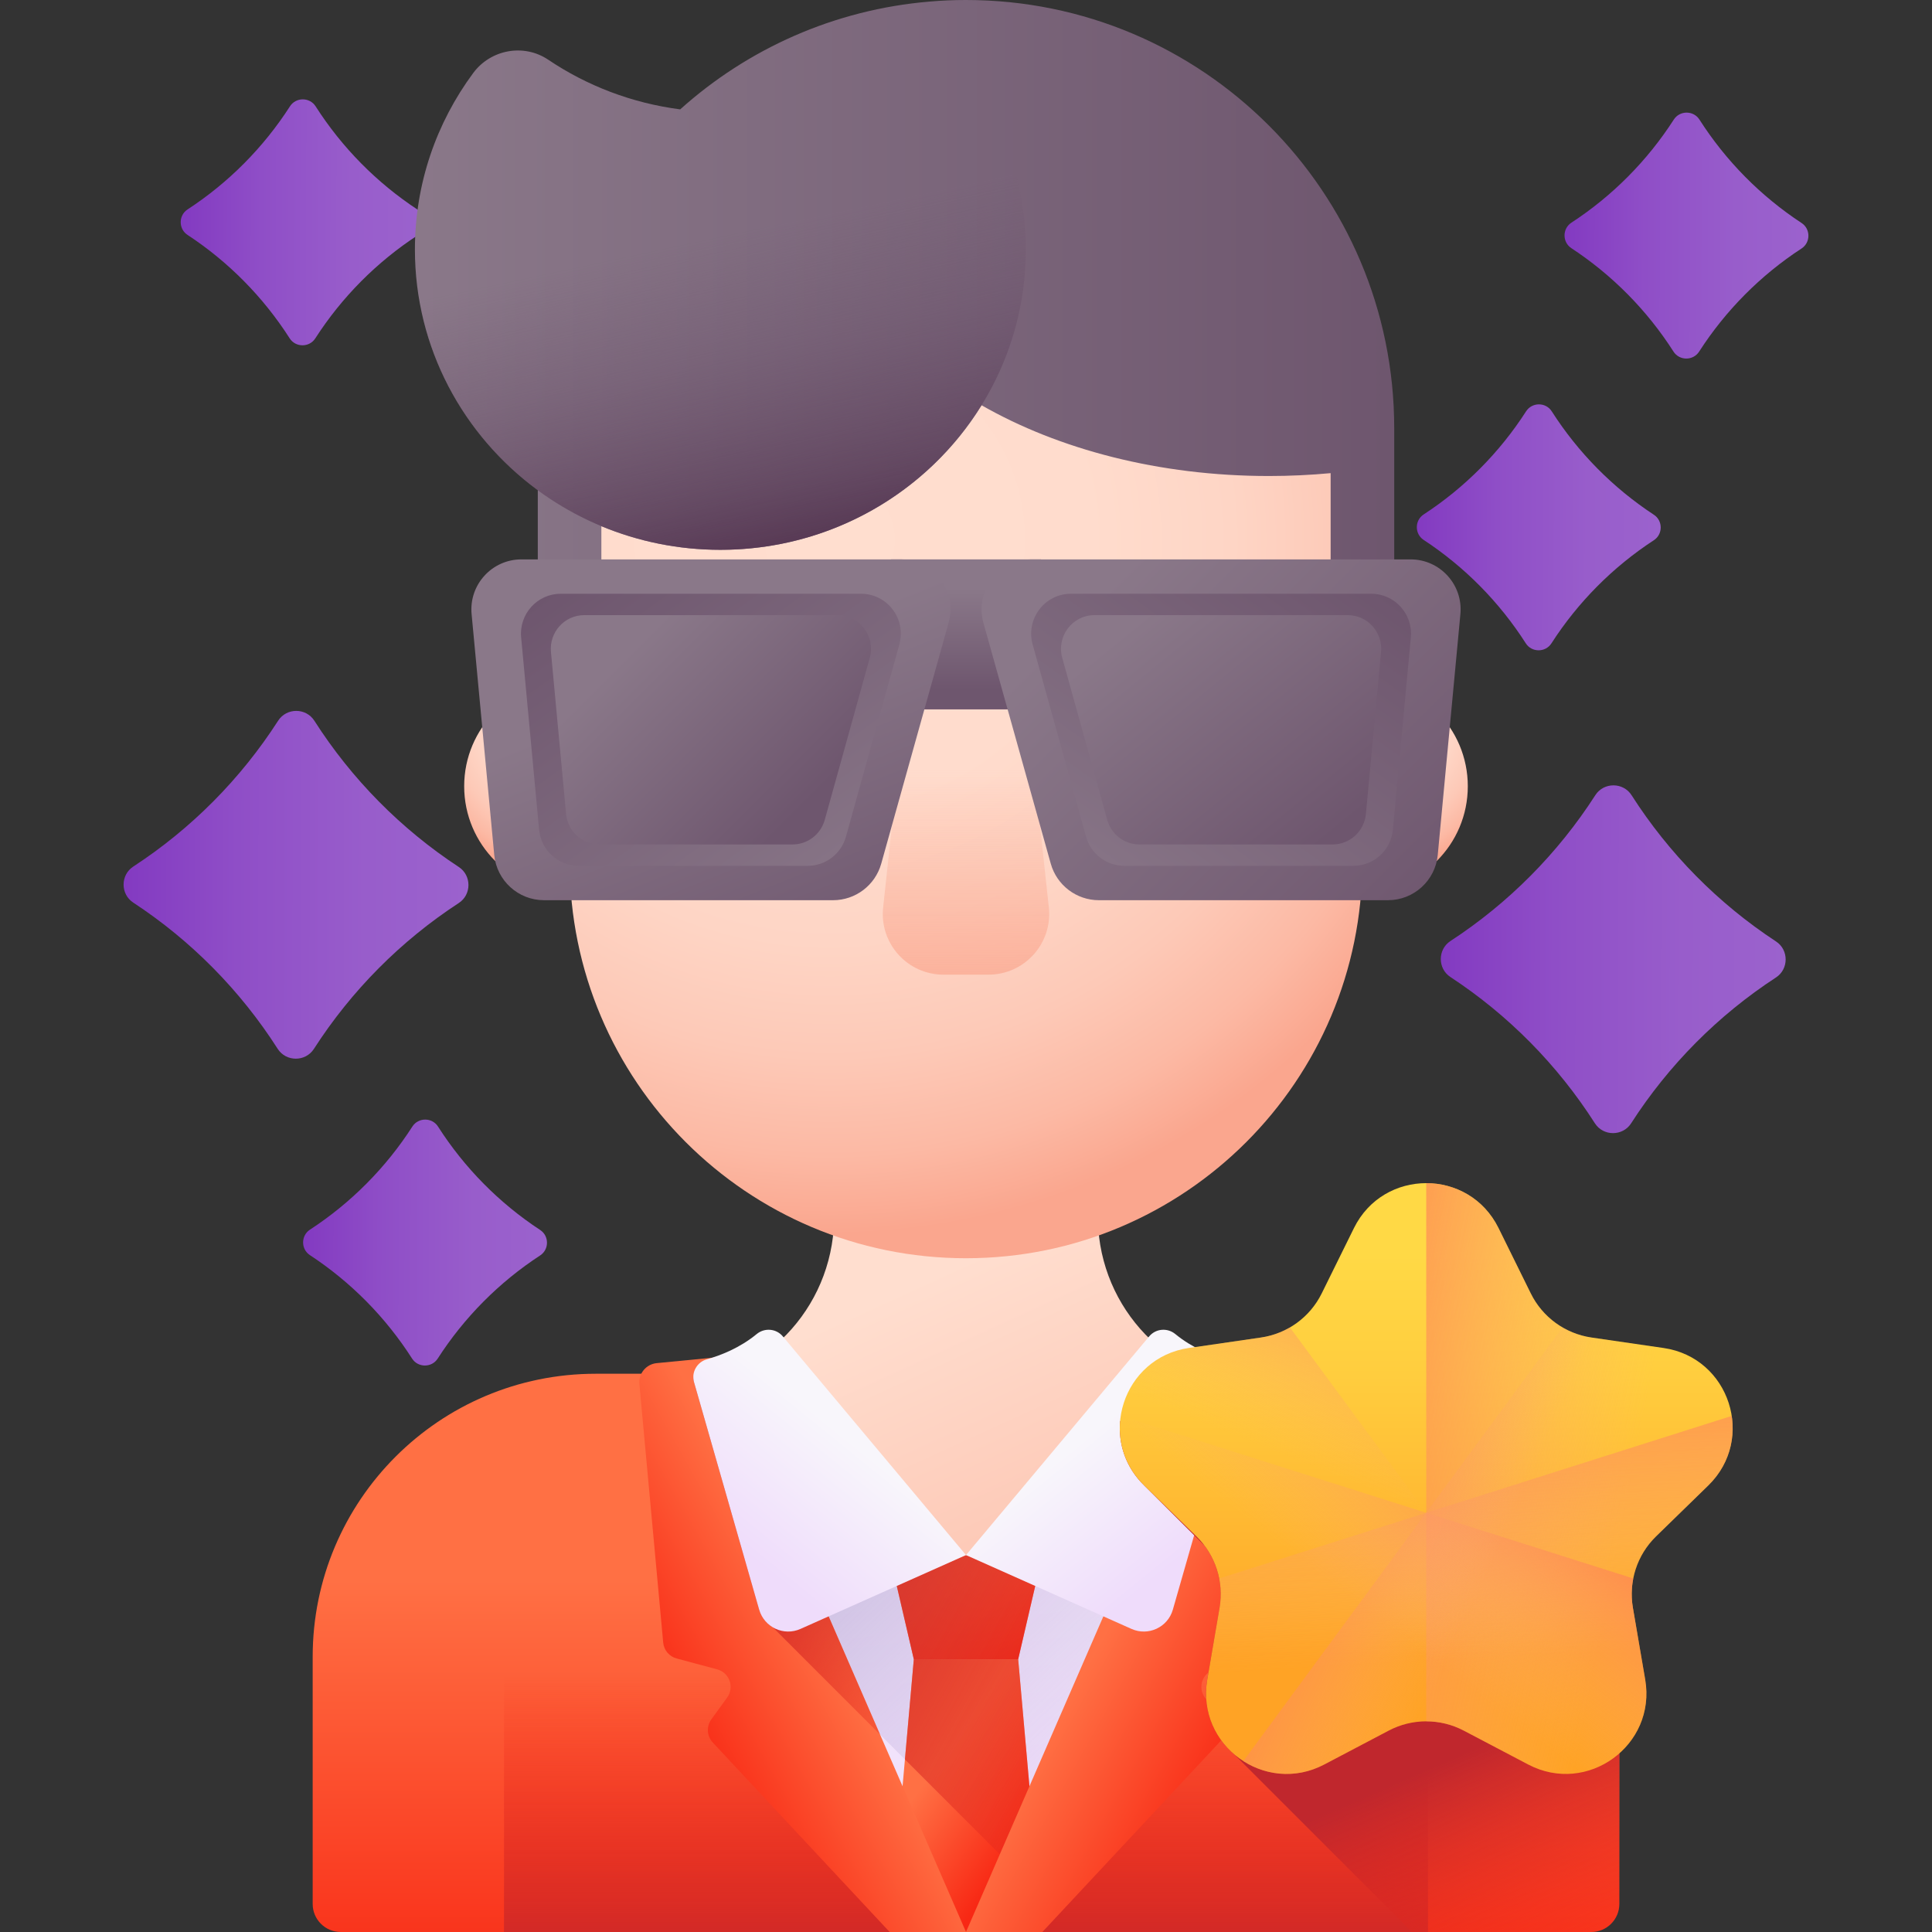 <?xml version="1.0" encoding="UTF-8"?> <svg xmlns="http://www.w3.org/2000/svg" xmlns:xlink="http://www.w3.org/1999/xlink" id="Capa_1" height="512" viewBox="0 0 510 510" width="512"><rect x="0" y="0" width="510" height="510" fill="#333333" stroke="none"/><linearGradient id="SVGID_1_" gradientUnits="userSpaceOnUse" x1="205.413" x2="286.183" y1="355.296" y2="531.585"><stop offset="0" stop-color="#ffdecf"></stop><stop offset="1" stop-color="#faa68e"></stop></linearGradient><linearGradient id="lg1"><stop offset="0" stop-color="#faa68e" stop-opacity="0"></stop><stop offset="1" stop-color="#faa68e"></stop></linearGradient><linearGradient id="SVGID_2_" gradientUnits="userSpaceOnUse" x1="446.904" x2="385.924" xlink:href="#lg1" y1="510.606" y2="449.625"></linearGradient><linearGradient id="lg2"><stop offset="0" stop-color="#ffdecf"></stop><stop offset=".375" stop-color="#ffdccd"></stop><stop offset=".581" stop-color="#fed5c5"></stop><stop offset=".745" stop-color="#fdc9b7"></stop><stop offset=".887" stop-color="#fcb9a4"></stop><stop offset="1" stop-color="#faa68e"></stop></linearGradient><radialGradient id="SVGID_3_" cx="150.195" cy="188.923" gradientUnits="userSpaceOnUse" r="42.994" xlink:href="#lg2"></radialGradient><radialGradient id="SVGID_4_" cx="359.424" cy="188.923" gradientUnits="userSpaceOnUse" r="42.994" xlink:href="#lg2"></radialGradient><linearGradient id="lg3"><stop offset="0" stop-color="#f8f6fb"></stop><stop offset="1" stop-color="#efdcfb"></stop></linearGradient><linearGradient id="SVGID_5_" gradientUnits="userSpaceOnUse" x1="236.45" x2="259.128" xlink:href="#lg3" y1="324.763" y2="500.139"></linearGradient><linearGradient id="SVGID_6_" gradientUnits="userSpaceOnUse" x1="362.974" x2="192.638" y1="471.453" y2="290.534"><stop offset="0" stop-color="#efdcfb" stop-opacity="0"></stop><stop offset=".486" stop-color="#baaad6" stop-opacity=".486"></stop><stop offset="1" stop-color="#8679b2"></stop></linearGradient><linearGradient id="lg4"><stop offset="0" stop-color="#ff7044"></stop><stop offset="1" stop-color="#f82814"></stop></linearGradient><linearGradient id="SVGID_7_" gradientUnits="userSpaceOnUse" x1="250.911" x2="268.717" xlink:href="#lg4" y1="412.597" y2="441.155"></linearGradient><linearGradient id="SVGID_8_" gradientUnits="userSpaceOnUse" x1="245.107" x2="269.633" xlink:href="#lg4" y1="469.135" y2="486.942"></linearGradient><linearGradient id="lg5"><stop offset="0" stop-color="#f82814" stop-opacity="0"></stop><stop offset="1" stop-color="#c0272d"></stop></linearGradient><linearGradient id="SVGID_9_" gradientUnits="userSpaceOnUse" x1="326.455" x2="200.803" xlink:href="#lg5" y1="483.96" y2="414.078"></linearGradient><linearGradient id="SVGID_10_" gradientUnits="userSpaceOnUse" x1="162.219" x2="162.219" xlink:href="#lg4" y1="417.273" y2="530.186"></linearGradient><linearGradient id="SVGID_11_" gradientUnits="userSpaceOnUse" x1="187.47" x2="187.47" xlink:href="#lg5" y1="442.139" y2="524.772"></linearGradient><linearGradient id="SVGID_12_" gradientUnits="userSpaceOnUse" x1="218.778" x2="177.454" xlink:href="#lg4" y1="432.087" y2="455.269"></linearGradient><linearGradient id="SVGID_13_" gradientTransform="matrix(-1 0 0 1 -725.107 0)" gradientUnits="userSpaceOnUse" x1="-1072.888" x2="-1072.888" xlink:href="#lg4" y1="417.273" y2="530.186"></linearGradient><linearGradient id="SVGID_14_" gradientTransform="matrix(-1 0 0 1 -725.107 0)" gradientUnits="userSpaceOnUse" x1="-1047.637" x2="-1047.637" xlink:href="#lg5" y1="442.139" y2="524.772"></linearGradient><linearGradient id="SVGID_15_" gradientTransform="matrix(-1 0 0 1 -725.107 0)" gradientUnits="userSpaceOnUse" x1="-1016.329" x2="-1057.653" xlink:href="#lg4" y1="432.087" y2="455.269"></linearGradient><radialGradient id="SVGID_16_" cx="219.037" cy="142.529" gradientUnits="userSpaceOnUse" r="183.244" xlink:href="#lg2"></radialGradient><linearGradient id="SVGID_17_" gradientUnits="userSpaceOnUse" x1="254.998" x2="254.998" xlink:href="#lg1" y1="203.272" y2="280.594"></linearGradient><linearGradient id="SVGID_18_" gradientUnits="userSpaceOnUse" x1="273.61" x2="193.985" xlink:href="#lg5" y1="457.669" y2="396.187"></linearGradient><linearGradient id="SVGID_19_" gradientUnits="userSpaceOnUse" x1="224.053" x2="198.519" xlink:href="#lg3" y1="379.914" y2="411.495"></linearGradient><linearGradient id="SVGID_20_" gradientTransform="matrix(-1 0 0 1 -625.421 0)" gradientUnits="userSpaceOnUse" x1="-911.368" x2="-936.902" xlink:href="#lg3" y1="379.914" y2="411.495"></linearGradient><linearGradient id="SVGID_21_" gradientUnits="userSpaceOnUse" x1="410.819" x2="384.613" xlink:href="#lg5" y1="524.102" y2="463.628"></linearGradient><linearGradient id="SVGID_22_" gradientUnits="userSpaceOnUse" x1="376.489" x2="376.489" y1="331.076" y2="436.862"><stop offset="0" stop-color="#ffd945"></stop><stop offset=".304" stop-color="#ffcd3e"></stop><stop offset=".856" stop-color="#ffad2b"></stop><stop offset="1" stop-color="#ffa325"></stop></linearGradient><linearGradient id="lg6"><stop offset="0" stop-color="#fbb27e" stop-opacity="0"></stop><stop offset="1" stop-color="#ff7044"></stop></linearGradient><linearGradient id="SVGID_23_" gradientUnits="userSpaceOnUse" x1="369.244" x2="395.668" xlink:href="#lg6" y1="396.096" y2="329.436"></linearGradient><linearGradient id="SVGID_24_" gradientUnits="userSpaceOnUse" x1="429.366" x2="332.078" xlink:href="#lg6" y1="396.988" y2="378.071"></linearGradient><linearGradient id="SVGID_25_" gradientUnits="userSpaceOnUse" x1="389.333" x2="383.928" xlink:href="#lg6" y1="437.807" y2="342.77"></linearGradient><linearGradient id="SVGID_26_" gradientUnits="userSpaceOnUse" x1="358.323" x2="401.112" xlink:href="#lg6" y1="423.044" y2="366.743"></linearGradient><linearGradient id="SVGID_27_" gradientUnits="userSpaceOnUse" x1="392.981" x2="334.428" xlink:href="#lg6" y1="414.228" y2="387.654"></linearGradient><linearGradient id="lg7"><stop offset="0" stop-color="#9b62cd"></stop><stop offset=".3" stop-color="#985dcb"></stop><stop offset=".672" stop-color="#8f4ec7"></stop><stop offset="1" stop-color="#833ac1"></stop></linearGradient><linearGradient id="SVGID_28_" gradientTransform="matrix(-1 -.003 -.003 1 -2681.225 -2.601)" gradientUnits="userSpaceOnUse" x1="-2805.631" x2="-2714.596" xlink:href="#lg7" y1="227.29" y2="227.29"></linearGradient><linearGradient id="SVGID_29_" gradientTransform="matrix(-1 -.003 -.003 1 -2681.225 -2.601)" gradientUnits="userSpaceOnUse" x1="-3153.402" x2="-3062.367" xlink:href="#lg7" y1="245.825" y2="245.825"></linearGradient><linearGradient id="SVGID_30_" gradientTransform="matrix(-1 -.003 -.003 1 -2681.225 -2.601)" gradientUnits="userSpaceOnUse" x1="-2793.487" x2="-2729.11" xlink:href="#lg7" y1="52.413" y2="52.413"></linearGradient><linearGradient id="SVGID_31_" gradientTransform="matrix(-1 -.003 -.003 1 -2681.225 -2.601)" gradientUnits="userSpaceOnUse" x1="-3120.049" x2="-3055.673" xlink:href="#lg7" y1="131.876" y2="131.876"></linearGradient><linearGradient id="SVGID_32_" gradientTransform="matrix(-1 -.003 -.003 1 -2681.225 -2.601)" gradientUnits="userSpaceOnUse" x1="-2826.665" x2="-2762.288" xlink:href="#lg7" y1="321.623" y2="321.623"></linearGradient><linearGradient id="SVGID_33_" gradientTransform="matrix(-1 -.003 -.003 1 -2681.225 -2.601)" gradientUnits="userSpaceOnUse" x1="-3158.792" x2="-3094.416" xlink:href="#lg7" y1="54.738" y2="54.738"></linearGradient><linearGradient id="lg8"><stop offset="0" stop-color="#8a7889"></stop><stop offset="1" stop-color="#6e566e"></stop></linearGradient><linearGradient id="SVGID_34_" gradientUnits="userSpaceOnUse" x1="109.526" x2="368.037" xlink:href="#lg8" y1="81.64" y2="81.64"></linearGradient><linearGradient id="SVGID_35_" gradientUnits="userSpaceOnUse" x1="255" x2="255" xlink:href="#lg8" y1="155.426" y2="182.121"></linearGradient><linearGradient id="SVGID_36_" gradientUnits="userSpaceOnUse" x1="184.722" x2="217.806" xlink:href="#lg8" y1="177.767" y2="260.852"></linearGradient><linearGradient id="SVGID_37_" gradientUnits="userSpaceOnUse" x1="226.138" x2="157.34" xlink:href="#lg8" y1="242.967" y2="147.1"></linearGradient><linearGradient id="SVGID_38_" gradientUnits="userSpaceOnUse" x1="167.589" x2="211.125" xlink:href="#lg8" y1="170.58" y2="214.116"></linearGradient><linearGradient id="SVGID_39_" gradientUnits="userSpaceOnUse" x1="292.742" x2="381.436" xlink:href="#lg8" y1="154.163" y2="242.857"></linearGradient><linearGradient id="SVGID_40_" gradientTransform="matrix(-1 0 0 1 -2920.819 0)" gradientUnits="userSpaceOnUse" x1="-3204.681" x2="-3273.48" xlink:href="#lg8" y1="242.967" y2="147.1"></linearGradient><linearGradient id="SVGID_41_" gradientUnits="userSpaceOnUse" x1="303.016" x2="351.229" xlink:href="#lg8" y1="161.623" y2="220.832"></linearGradient><linearGradient id="SVGID_42_" gradientUnits="userSpaceOnUse" x1="189.439" x2="206.573" y1="62.491" y2="142.619"><stop offset="0" stop-color="#6e566e" stop-opacity="0"></stop><stop offset=".378" stop-color="#6a516a" stop-opacity=".378"></stop><stop offset=".824" stop-color="#5f435d" stop-opacity=".824"></stop><stop offset="1" stop-color="#593b56"></stop></linearGradient><g><path d="m347.715 365.736h-13.995c-23.159-.095-42.114-18.286-43.795-41.341-.039-.503-.065-1.006-.079-1.509-.026-.609-.039-1.218-.039-1.827v-20.031h-34.807-34.808v20.031c0 .609-.013 1.218-.039 1.827-.013.503-.039 1.006-.079 1.509-1.681 23.055-20.635 41.247-43.795 41.341h-13.995c-39.868 0-72.187 32.751-72.187 73.151v63.865c0 4.001 3.201 7.245 7.149 7.245h157.754 157.753c3.948 0 7.149-3.244 7.149-7.245v-63.865c0-40.4-32.319-73.151-72.187-73.151z" fill="url(#SVGID_1_)"></path><path d="m419.902 502.848v-63.023c0-39.868-32.319-72.187-72.187-72.187h-13.995c-10.216-.041-19.612-3.561-27.07-9.432-11.927 6.472-15.32 23.484-4.607 33.927l16.025 16.02c3.418 4.623 4.858 10.479 3.869 16.242l-3.252 18.96c-1.454 8.48 2.15 15.969 8.028 20.472l46.17 46.17h39.869c3.949 0 7.15-3.201 7.15-7.149z" fill="url(#SVGID_2_)"></path><g><circle cx="150.384" cy="207.554" fill="url(#SVGID_3_)" r="27.852"></circle><circle cx="359.612" cy="207.554" fill="url(#SVGID_4_)" r="27.852"></circle></g><path d="m349.981 364.159h-14.337c-8.293-.033-16.055-2.308-22.724-6.24l-48.81 48.81c-5.031 5.031-13.189 5.031-18.22 0l-48.81-48.81c-6.668 3.932-14.431 6.207-22.724 6.24h-14.337c-40.842 0-73.951 33.109-73.951 73.951v64.563c0 4.045 3.279 7.324 7.324 7.324h323.216c4.045 0 7.324-3.279 7.324-7.324v-64.563c0-40.842-33.109-73.951-73.951-73.951z" fill="url(#SVGID_5_)"></path><path d="m423.935 438.106v64.566c0 4.042-3.286 7.327-7.327 7.327h-132.167l-80.421-80.421c-1.693-.988-3.034-2.61-3.618-4.667l-17.195-60.041c-.151-.534-.212-1.058-.181-1.582 5.04-1.008 9.767-2.842 14.05-5.372l48.813 48.813c4.425 4.425 11.279 4.959 16.278 1.592.685-.454 1.34-.988 1.945-1.592l48.813-48.813c6.662 3.931 14.423 6.209 22.718 6.239h14.342c40.84.001 73.95 33.111 73.95 73.951z" fill="url(#SVGID_6_)"></path><g><g><path d="m268.775 438.004h-27.55l-6.383-27.459h40.316z" fill="url(#SVGID_7_)"></path><path d="m268.775 438.004h-27.55l-6.383 71.993h40.316z" fill="url(#SVGID_8_)"></path></g><path d="m234.842 410.545 6.383 27.459-2.344 26.436 35.374 35.374-5.48-61.81 6.383-27.459z" fill="url(#SVGID_9_)"></path></g><g><g><path d="m171.75 362.636h-14.487c-41.269 0-74.723 33.455-74.723 74.723v65.237c0 4.087 3.313 7.401 7.401 7.401h151.956z" fill="url(#SVGID_10_)"></path><path d="m133.043 509.997h108.854l-51.335-107.843h-57.519z" fill="url(#SVGID_11_)"></path><path d="m255 509.997-66.018-151.687-15.635 1.525c-2.781.271-4.82 2.738-4.564 5.52l6.286 68.244c.184 1.999 1.594 3.673 3.534 4.193l10.708 2.873c3.246.871 4.613 4.724 2.642 7.446l-4.181 5.774c-1.346 1.858-1.187 4.409.378 6.086l46.692 50.025z" fill="url(#SVGID_12_)"></path></g><g><path d="m338.25 362.636h14.487c41.268 0 74.723 33.455 74.723 74.723v65.237c0 4.087-3.313 7.401-7.401 7.401h-151.956z" fill="url(#SVGID_13_)"></path><path d="m376.957 509.997h-108.854l51.335-107.843h57.519z" fill="url(#SVGID_14_)"></path><path d="m255 509.997 66.018-151.687 15.635 1.525c2.781.271 4.82 2.738 4.564 5.52l-6.286 68.244c-.184 1.999-1.594 3.673-3.534 4.193l-10.708 2.873c-3.246.871-4.613 4.724-2.642 7.446l4.181 5.774c1.346 1.858 1.187 4.409-.378 6.086l-46.692 50.025z" fill="url(#SVGID_15_)"></path></g></g><path d="m254.998 332.143c-57.777 0-104.614-46.838-104.614-104.615v-110.062c0-57.777 46.837-104.614 104.614-104.614 57.777 0 104.614 46.838 104.614 104.614v110.063c0 57.777-46.837 104.614-104.614 104.614z" fill="url(#SVGID_16_)"></path><path d="m260.941 257.285h-11.886c-9.525 0-16.946-8.262-15.927-17.733l6.214-57.768h31.312l6.214 57.768c1.019 9.47-6.402 17.733-15.927 17.733z" fill="url(#SVGID_17_)"></path><path d="m190.243 361.207c-2.319.884-4.73 1.585-7.217 2.082-.03.524.03 1.048.181 1.582l17.195 60.041c.584 2.056 1.925 3.679 3.618 4.667l28.295 28.295z" fill="url(#SVGID_18_)"></path><g><path d="m206.633 352.761 48.367 57.741-43.692 19.493c-4.426 1.975-9.576-.425-10.91-5.085l-17.193-60.038c-.75-2.619.786-5.327 3.409-6.062 3.601-1.01 8.645-2.966 13.138-6.657 2.085-1.713 5.149-1.46 6.881.608z" fill="url(#SVGID_19_)"></path><path d="m303.367 352.761-48.367 57.741 43.692 19.493c4.426 1.975 9.576-.425 10.91-5.085l17.193-60.038c.75-2.619-.786-5.327-3.409-6.062-3.601-1.01-8.645-2.966-13.138-6.657-2.085-1.713-5.149-1.46-6.881.608z" fill="url(#SVGID_20_)"></path></g><path d="m352.736 362.636h-14.486l-.723 1.52h-1.884c-8.295-.03-16.056-2.308-22.718-6.239l-17.238 17.238c-.517 5.938 1.412 12.157 6.357 16.977l15.423 15.385c.191.207.385.412.587.615 3.429 4.626 4.874 10.491 3.884 16.262l-3.252 18.96c-1.376 8.02 1.773 15.156 7.091 19.716l46.929 46.93h43.901c.018 0 .035-.003.053-.003h3.398c4.087 0 7.401-3.313 7.401-7.401v-65.236c.001-41.269-33.454-74.724-74.723-74.724z" fill="url(#SVGID_21_)"></path><g><path d="m395.571 324.181 8.513 17.25c3.1 6.28 9.091 10.633 16.022 11.641l19.037 2.766c17.453 2.536 24.423 23.985 11.793 36.296l-13.775 13.427c-5.015 4.889-7.304 11.932-6.12 18.835l3.252 18.96c2.981 17.383-15.264 30.639-30.875 22.432l-17.027-8.952c-6.199-3.259-13.605-3.259-19.804 0l-17.027 8.952c-15.611 8.207-33.856-5.049-30.875-22.432l3.252-18.96c1.184-6.903-1.105-13.946-6.12-18.835l-13.775-13.427c-12.629-12.311-5.66-33.759 11.793-36.296l19.037-2.766c6.931-1.007 12.922-5.36 16.022-11.641l8.513-17.25c7.806-15.816 30.359-15.816 38.164 0z" fill="url(#SVGID_22_)"></path><path d="m340.503 350.403c-2.319 1.349-4.9 2.271-7.63 2.668l-19.037 2.766c-17.453 2.536-24.423 23.985-11.793 36.296l13.775 13.427c5.015 4.889 7.304 11.932 6.12 18.835l-3.252 18.96c-2.981 17.383 15.264 30.639 30.875 22.432l17.027-8.952c6.199-3.259 13.605-3.259 19.804 0l17.027 8.952c7.4 3.89 15.388 2.953 21.43-.956z" fill="url(#SVGID_23_)"></path><path d="m450.933 392.133-13.773 13.431c-3.135 3.054-5.198 6.936-6.017 11.107-.505 2.513-.55 5.126-.099 7.72l3.252 18.962c1.567 9.143-2.739 17.143-9.441 21.475-6.044 3.91-14.035 4.846-21.439.955l-17.025-8.945c-3.099-1.63-6.495-2.441-9.9-2.441v-55.057l.126.036-.054-.054-.072-.108v-86.893c7.585 0 15.179 3.955 19.079 11.864l8.513 17.242c1.874 3.81 4.819 6.909 8.396 8.981 2.315 1.351 4.9 2.27 7.63 2.666l19.034 2.766c10.089 1.459 16.674 9.242 17.989 17.926.971 6.341-.866 13.17-6.199 18.367z" fill="url(#SVGID_24_)"></path><g><path d="m321.84 416.675c.496 2.512.542 5.126.097 7.72l-3.252 18.96c-2.981 17.383 15.264 30.639 30.875 22.432l17.027-8.952c6.199-3.259 13.605-3.259 19.804 0l17.027 8.952c15.611 8.207 33.856-5.049 30.875-22.432l-3.252-18.96c-1.184-6.903 1.105-13.946 6.12-18.835l13.775-13.427c5.331-5.197 7.159-12.02 6.191-18.363z" fill="url(#SVGID_25_)"></path></g><path d="m431.041 424.395c-.445-2.594-.399-5.208.097-7.72l-135.287-42.905c-.968 6.343.859 13.167 6.191 18.363l13.775 13.427c5.015 4.889 7.304 11.932 6.12 18.835l-3.252 18.96c-2.981 17.383 15.264 30.639 30.875 22.432l17.027-8.952c6.199-3.259 13.605-3.259 19.804 0l17.027 8.952c15.611 8.207 33.856-5.049 30.875-22.432z" fill="url(#SVGID_26_)"></path><path d="m439.143 355.837-19.037-2.766c-2.726-.396-5.303-1.317-7.62-2.662l-84.271 114.479c6.032 3.862 13.981 4.77 21.346.898l17.027-8.952c6.199-3.259 13.605-3.259 19.804 0l17.027 8.952c15.611 8.207 33.856-5.049 30.875-22.432l-3.252-18.96c-1.184-6.903 1.105-13.946 6.12-18.835l13.775-13.427c12.628-12.31 5.659-33.759-11.794-36.295z" fill="url(#SVGID_27_)"></path></g><g><path d="m35.164 238.255c15.275 10.025 28.293 23.205 38.135 38.608 2.213 3.464 7.346 3.471 9.569.013 9.884-15.375 22.938-28.519 38.241-38.501 3.397-2.216 3.404-7.278.013-9.503-15.275-10.025-28.293-23.205-38.134-38.608-2.213-3.464-7.346-3.471-9.569-.013-9.884 15.375-22.939 28.519-38.242 38.501-3.397 2.215-3.403 7.278-.013 9.503z" fill="url(#SVGID_28_)"></path><path d="m382.874 257.908c15.275 10.025 28.293 23.205 38.134 38.608 2.213 3.464 7.346 3.471 9.569.013 9.884-15.375 22.938-28.519 38.241-38.501 3.397-2.216 3.404-7.278.013-9.503-15.275-10.025-28.293-23.205-38.134-38.608-2.213-3.464-7.346-3.471-9.569-.013-9.884 15.375-22.939 28.519-38.242 38.501-3.396 2.215-3.403 7.278-.012 9.503z" fill="url(#SVGID_29_)"></path><path d="m49.498 62.008c10.802 7.089 20.008 16.41 26.967 27.302 1.565 2.449 5.195 2.454 6.767.009 6.989-10.873 16.221-20.168 27.043-27.227 2.402-1.567 2.407-5.147.009-6.72-10.802-7.089-20.008-16.41-26.967-27.302-1.565-2.449-5.195-2.454-6.767-.01-6.99 10.873-16.222 20.168-27.043 27.227-2.402 1.568-2.407 5.148-.009 6.721z" fill="url(#SVGID_30_)"></path><path d="m375.803 142.521c10.802 7.089 20.008 16.41 26.967 27.302 1.565 2.449 5.195 2.454 6.767.009 6.989-10.873 16.221-20.168 27.043-27.227 2.402-1.567 2.407-5.147.009-6.72-10.802-7.089-20.008-16.41-26.967-27.302-1.565-2.449-5.195-2.454-6.767-.01-6.99 10.873-16.222 20.168-27.043 27.227-2.402 1.567-2.407 5.147-.009 6.721z" fill="url(#SVGID_31_)"></path><path d="m81.809 331.323c10.802 7.089 20.008 16.41 26.967 27.302 1.565 2.449 5.195 2.454 6.767.009 6.989-10.873 16.221-20.168 27.043-27.227 2.402-1.567 2.407-5.147.009-6.72-10.802-7.089-20.008-16.41-26.967-27.302-1.565-2.449-5.195-2.454-6.767-.01-6.99 10.873-16.222 20.168-27.043 27.227-2.401 1.568-2.406 5.148-.009 6.721z" fill="url(#SVGID_32_)"></path><path d="m414.793 65.508c10.802 7.089 20.008 16.41 26.967 27.302 1.565 2.449 5.195 2.454 6.767.009 6.989-10.873 16.221-20.168 27.043-27.227 2.402-1.567 2.407-5.147.009-6.72-10.802-7.089-20.008-16.41-26.967-27.302-1.565-2.449-5.195-2.454-6.767-.01-6.99 10.873-16.222 20.168-27.043 27.227-2.401 1.567-2.406 5.147-.009 6.721z" fill="url(#SVGID_33_)"></path></g><path d="m334.927 33.11c-20.45-20.461-48.712-33.11-79.927-33.11-3.225 0-6.42.131-9.575.413-25.225 2.107-48.091 12.496-65.87 28.457-12.803-1.657-24.66-6.26-34.838-13.108-6.433-4.328-15.187-2.719-19.8 3.513-9.677 13.075-15.391 29.165-15.391 46.575 0 26.014 12.756 49.079 32.438 63.534v33.897h16.782v-24.381c9.656 4.011 20.269 6.239 31.416 6.239 29.219 0 54.81-15.28 68.951-38.159 20.329 11.631 46.847 18.676 75.845 18.676 5.533 0 10.976-.262 16.298-.756v38.381h16.782v-50.244c-.001-31.215-12.651-59.477-33.111-79.927z" fill="url(#SVGID_34_)"></path><g><path d="m235.202 147.664h39.596v39.596h-39.596z" fill="url(#SVGID_35_)"></path><g><g><path d="m219.905 237.633h-76.29c-6.815 0-12.511-5.186-13.149-11.971l-5.975-63.555c-.728-7.748 5.367-14.443 13.149-14.443h100.038c8.744 0 15.074 8.343 12.719 16.764l-17.773 63.555c-1.596 5.706-6.795 9.65-12.719 9.65z" fill="url(#SVGID_36_)"></path><path d="m213.228 228.556h-60.493c-5.404 0-9.92-4.139-10.426-9.555l-4.738-50.73c-.578-6.185 4.255-11.529 10.426-11.529h79.323c6.933 0 11.952 6.66 10.085 13.381l-14.093 50.73c-1.263 4.554-5.386 7.703-10.084 7.703z" fill="url(#SVGID_37_)"></path><path d="m209.213 222.916h-50.992c-4.555 0-8.362-3.489-8.789-8.054l-3.994-42.763c-.487-5.213 3.587-9.718 8.789-9.718h66.865c5.844 0 10.075 5.614 8.501 11.279l-11.879 42.763c-1.066 3.839-4.541 6.493-8.501 6.493z" fill="url(#SVGID_38_)"></path></g><g><path d="m290.095 237.633h76.29c6.815 0 12.511-5.186 13.149-11.971l5.975-63.555c.728-7.748-5.367-14.443-13.149-14.443h-100.038c-8.744 0-15.074 8.343-12.719 16.764l17.773 63.555c1.596 5.706 6.795 9.65 12.719 9.65z" fill="url(#SVGID_39_)"></path><path d="m296.772 228.556h60.493c5.404 0 9.92-4.139 10.426-9.555l4.738-50.73c.578-6.185-4.255-11.529-10.426-11.529h-79.323c-6.933 0-11.952 6.66-10.085 13.381l14.093 50.73c1.263 4.554 5.386 7.703 10.084 7.703z" fill="url(#SVGID_40_)"></path><path d="m300.787 222.916h50.992c4.555 0 8.362-3.489 8.789-8.054l3.994-42.763c.487-5.213-3.587-9.718-8.789-9.718h-66.865c-5.844 0-10.075 5.614-8.501 11.279l11.879 42.763c1.066 3.839 4.541 6.493 8.501 6.493z" fill="url(#SVGID_41_)"></path></g></g></g><g><path d="m245.338 8.063c-14.426 13.325-33.826 21.502-55.18 21.502-16.86 0-32.503-5.098-45.441-13.802-6.433-4.328-15.187-2.719-19.8 3.513-9.677 13.075-15.391 29.165-15.391 46.574 0 43.79 36.1 79.289 80.632 79.289s80.632-35.499 80.632-79.289c.001-22.792-9.794-43.323-25.452-57.787z" fill="url(#SVGID_42_)"></path></g></g></svg> 